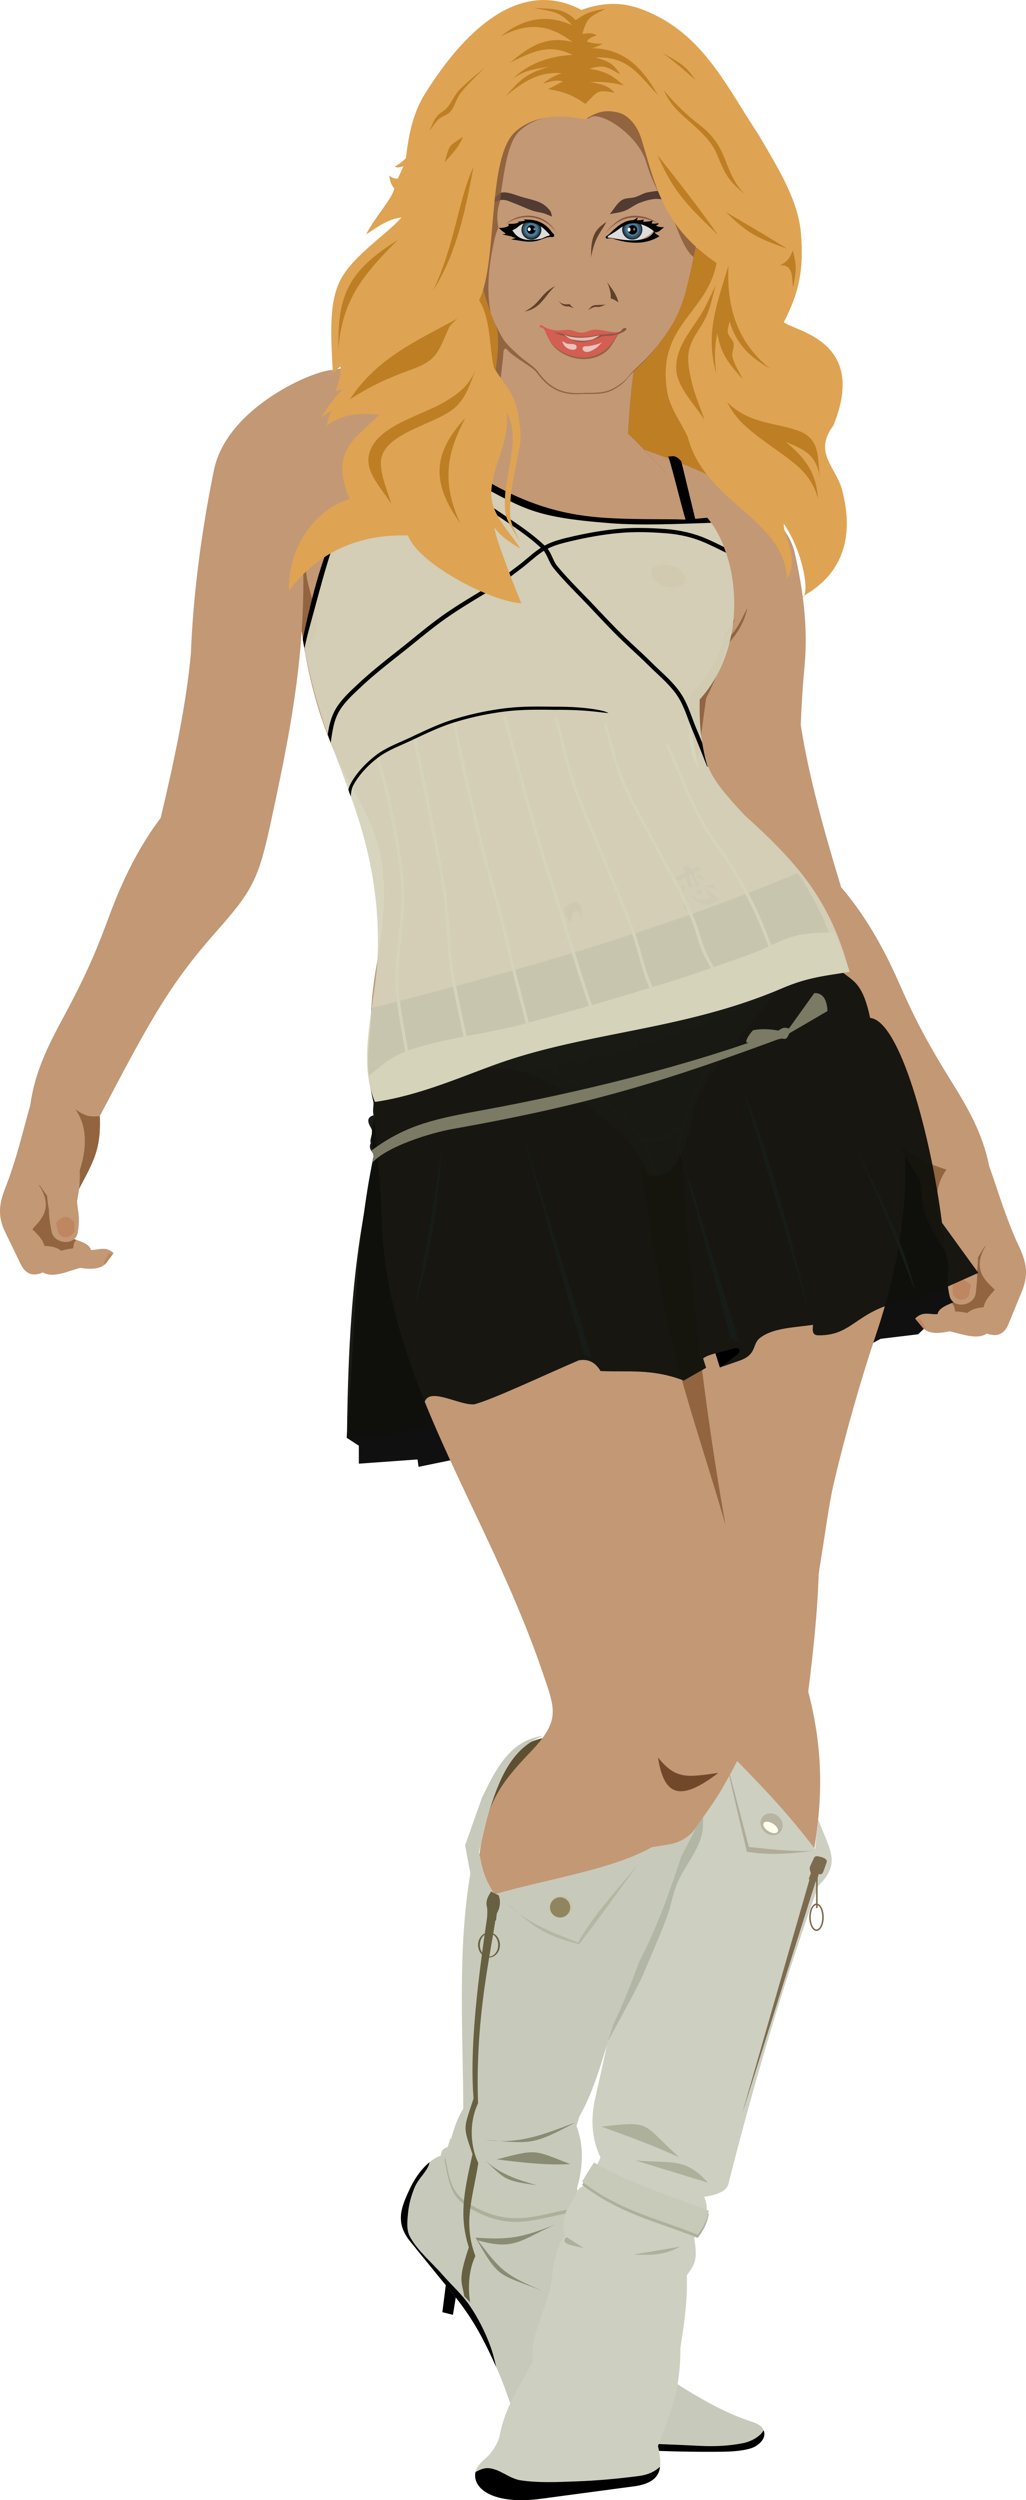 <?xml version="1.0" encoding="UTF-8"?>
<svg version="1.1" viewBox="0 0 1188.5 2895.3" xmlns="http://www.w3.org/2000/svg">
<defs>
<filter id="b" color-interpolation-filters="sRGB">
<feGaussianBlur stdDeviation="0.125"/>
</filter>
<filter id="a" color-interpolation-filters="sRGB">
<feGaussianBlur stdDeviation="0.125"/>
</filter>
<filter id="j" color-interpolation-filters="sRGB">
<feGaussianBlur stdDeviation="1.019"/>
</filter>
<filter id="g" x="-.113" y="-.113" width="1.226" height="1.226" color-interpolation-filters="sRGB">
<feGaussianBlur stdDeviation="2.441"/>
</filter>
<filter id="e" x="-.191" y="-.191" width="1.381" height="1.381" color-interpolation-filters="sRGB">
<feGaussianBlur stdDeviation="4.113"/>
</filter>
<filter id="f" x="-.277" y="-.277" width="1.555" height="1.555" color-interpolation-filters="sRGB">
<feGaussianBlur stdDeviation="5.985"/>
</filter>
<filter id="i" color-interpolation-filters="sRGB">
<feGaussianBlur stdDeviation="1.037"/>
</filter>
<filter id="h" x="-.113" y="-.113" width="1.227" height="1.227" color-interpolation-filters="sRGB">
<feGaussianBlur stdDeviation="2.448"/>
</filter>
<filter id="c" x="-.195" y="-.195" width="1.389" height="1.389" color-interpolation-filters="sRGB">
<feGaussianBlur stdDeviation="4.2"/>
</filter>
<filter id="d" x="-.261" y="-.261" width="1.522" height="1.522" color-interpolation-filters="sRGB">
<feGaussianBlur stdDeviation="5.626"/>
</filter>
<filter id="l" color-interpolation-filters="sRGB">
<feGaussianBlur stdDeviation="1.038"/>
</filter>
<filter id="k" color-interpolation-filters="sRGB">
<feGaussianBlur stdDeviation="2.092"/>
</filter>
</defs>
<g transform="translate(219.24 915.31)">
<rect x="274.9" y="-628.56" width="358.35" height="297.64" color="#000000" fill="#be7e24" stroke="#f00" stroke-dashoffset=".8" stroke-linejoin="round" stroke-width=".3"/>
<path d="m298.69 1718.9-5.51 43.468 12.245 3.061 6.736-41.019"/>
<path d="m444.03 1628.7c-76.701-10.557-93.984-11.962-138.82-52.5-4.324 5.784-9.328 12.064-13.411 16.439-8.082 8.658-19.057 15.34-24.248 25.986-6.476 13.28-12.539 28.879-9.47 43.333 3.505 16.523 17.088 29.248 27.656 42.424 14.057 17.524 34.199 30.155 45.92 49.319 16.391 26.801 23.965 58.099 37.203 86.59 7.562 16.274 11.751 35.645 25.156 47.576 12.068 10.742 30.264 11.62 45.921 15.606 15.037 3.831 30.325 7.961 45.842 7.804 13.587-0.131 26.846-4.719 39.858-8.637 11.034-3.323 22.077-7.257 32.05-13.03 6.723-3.89 14.822-8.163 17.277-15.53 2.258-6.773 0-15.899-5.153-20.834-9.328-8.921-24.742-8.971-34.628-17.273-12.254-10.291-20.838-24.372-30.309-37.272-13.645-18.585-28.64-36.538-39.025-57.121-6.305-12.5-7.475-26.987-10.38-40.682-3.159-14.899-5.701-29.917-7.806-45.001-1.258-9.039-2.497-18.136-3.637-27.197z" fill="#c39875"/>
<path d="m299.61 1574.5c22.907 80.907 94.716 68.762 147.65 50.217 3.87 19.563 8.227 39.063 8.227 58.875 13.103 14.64 11.918 28.872 12.989 47.619 12.318 22.03 27.114 43.605 44.167 67.534 9.915 13.913 27.286 31.884 64.947 54.545 21.575 12.98 43.376 25.578 72.743 35.498 5.733 1.936 11.505 4.145 13.92 8.243 3.793 6.441 2.473 13.985-8.573 20.815-5.605 3.465-19.545 5.928-36.74 6.123-68.696 0.782-130.5-2.779-189.83-10.407-20.694-2.663-40.407 5.006-60.009-53.264-8.693-25.843-21.903-53.08-29.392-67.343-17.403-33.14-34.171-51.398-49.599-70.405l-34.291-42.243c-18.178-22.393-9.227-40.802-1.838-57.548 6.24-14.139 15.462-27.813 26.944-36.121 3.103-2.247 6.409-4.203 10.409-5.51 0.851-7.508 3.363-8.05 9.797-11.021z" fill="#c7cabb"/>
<path d="m375.6 1877.2c17.47 39.727 35.081 33.996 53.495 36.364 59.321 7.63 121.12 11.161 189.81 10.379 17.199-0.196 31.148-2.672 36.751-6.136 9.879-6.109 12.003-12.763 9.622-18.712-0.934 1.726-2.06 3.33-3.484 4.697-5.599 5.369-13.22 8.91-20.838 10.379-16.065 3.1-32.611 3.897-48.949 3.03-60.752-3.222-122.29-2.937-181.86-15.303-13.908-2.887-23.805-14.752-34.553-24.698z"/>
<path d="m211.17 252.24c-1.125 49.704-10.76 62.133 5.615 122.41-6.604 11.985-5.88 30.079-3.264 48.977-22.516 107.75-22.007 218.36-31.18 326.11l14.084 9.184v20.815l67.97-4.898 1.224 8.571 127.98-26.325 18.37 6.123 99.2-29.999 4.939-9.794 81.403-17.316 20.783-13.853 83.135-29.437 51.957-12.988-4.327 12.988 51.957-27.706 43.298-5.196 18.187-17.315 68.414-25.974-17.321-27.706-44.163-55.412c-13.122-102.1-52.589-217.64-81.404-233.77-8.143-39.001-21.166-46.285-33.775-56.277-10.967-43.32-30.396-82.794-49.361-122.95-160.36 67.24-325.62 119.03-493.72 161.73z" opacity=".934"/>
<path d="m749.92 209.12c93.899 119.44 98.887 262.64 45.329 421.9-16.799 49.952-34.557 111.53-48.793 172.04-5.062 21.521-8.62 49.767-17.32 103.9-1.431 45.884-6.436 91.31-12.124 136.8 19.999 76.078 16.236 139.84 1.734 209.52-26.771 128.6-82.59 248.63-126.43 372.3-9.543 26.918-13.857 55.412-20.785 83.117 5.094 26.58-3.295 49.124-10.39 74.459 2.248 47.139-5.693 92.539-27.712 133.33-7.356 13.63-27.713 13.853-41.568 20.779-13.855 6.927-55.422 3.464-67.546 3.464-42.443 5.468-71.365-6.087-45.03-45.021 6.874-10.167 16.164-18.472 24.248-27.706 12.07-41.362 24.138-79.705 36.371-117.75-1.251-39.856-3.063-49.089 17.318-79.655 7.507-27.706 16.805-54.986 22.515-83.116 27.86-137.25 38.108-277.69 50.226-406.93-10.665-47.936-10.103-114.17 3.466-155.84-6.297-261.61-39.788-475.84-42.434-702.17 70.275-101.94 186.46-126.77 258.93-113.42z" fill="#c39875"/>
<path d="m559.89 253.48c-25.291 17.399-48.937 40.162-68.88 69.091 2.647 226.32 36.136 440.51 42.433 702.12-10.378 31.875-13.138 78.109-9.093 119.55 16.353-81.134 38.667-159.89 115.63-196.59-48.466-229.9-68.99-460.28-80.091-694.17z" fill="#926440"/>
<path d="m528.07-394.45c8.882 5.295 157.09 46.832 173.36 119.59 9.367 41.876 15.668 85.522 11.258 131.6-1.858 19.404-3.45 43.896-4.33 67.533 8.795 57.193 26.504 121.52 46.763 187.88 27.198 31.681 48.653 69.074 66.68 109.96 15.063 34.161 28.607 62.89 60.619 114.29 18.899 30.344 36.619 60.42 44.165 98.701 9.291 25.616 14.914 46.633 28.578 79.654 8.201 19.819 20.977 36.951 9.524 64.936l-15.586 38.095c-3.698 9.033-10.643 16.655-25.113 11.255-11.111 7.44-27.839 0.84-43.301-2.597-13.81 3.114-25.278 2.746-31.175-4.33l-8.66-10.389c8.66-9.093 17.321-4.354 25.98-5.195 0.783-6.01 9.127-10.129 19.051-13.852-2.59-25.641-2.14-33.055-2.597-45.888-23.739-39.937-35.35-51.524-36.371-94.372-62.946-103.31-88.062-145.05-146.91-203.82-44.083-44.02-53.091-56.944-70.455-118.26-29.232-103.23-51.895-188.38-57.156-293.51z" fill="#c39875"/>
<path d="m922.7 527.18-32.517 29.714-6.593 0.834c0.195 8.161 0.469 17.071 2.272 34.924-0.904 0.34-1.777 0.712-2.65 1.06 1.506 1.784 3.108 3.167 3.94 9.696 4.789 0.05 9.423 0.885 14.093 1.82 6.031-4.945 11.54-5.818 18.944-6.744 1.898-8.622 7.226-13.744 12.881-20.151-7.831-8.17-28.093-21.864-10.37-51.153z" fill="#926440"/>
<path d="m821.38 410.68c7.893 12.853 16.216 26.445 25.536 41.743 1.018 42.757 12.584 54.433 36.218 94.166l0.303-0.07c-3.275-36.021-7.795-72.428-4.849-106.89-31.025-9.653-43.612-19.287-57.208-28.94z" fill="#926440"/>
<path d="m880.72 434.44c-6.362 8.161-25.766 30.385-6.735 79.283 0.326 11.749 1.658 20.732 5.206 34.896 0.848 9.016-2.974 17.178 1.529 36.733 3.666 15.93 28.496 11.824 30.312-3.061 3.06-25.121 0.741-21.407 1.835-28.468 0.619-6.358 0.81-10.58 0.614-12.857 13.749-22.467 11.43-18.163 17.146-27.243" fill="#c39875"/>
<path d="m521.94 1136.5c34.212-6.363 67.737-15.299 101.29-24.366 31.907 33.515 61.067 60.85 101.65 113.87l3.672-34.284c13.718 36.597 26.927 50.22 0 77.14-36.712 103.02-71.149 214.87-104.1 345.29-1.867 7.389-11.622 12.18-28.168 14.693 8.972 17.537-3.552 31.175-11.332 47.568 4.355 27.234 0.195 30.962-8.658 43.29 1.195 28.383-2.978 55.894-7.362 83.767 0.102 47.096-9.636 71.439-25.978 113.85 5.787 25.477 4.248 41.233-25.115 46.321l-110.41 14.719c-52.879 7.049-77.418-10.055-76.208-28.138 0.602-8.98 7.205-14.161 12.99-19.481 8.349-7.673 12.058-16.129 14.724-22.511 6.449-35.767 23.114-59.117 39.401-89.177-3.035-16.238 1.957-28.972 6.928-44.157l11.257-34.198c6.252-22.572 3.582-48.097 18.618-66.668-5.599-24.663 4.753-34.179 16.889-55.412l7.359-3.896c8.768-14.717 15.036-26.102 16.887-31.601-10.871-23.629-11.274-46.023-5.629-70.564 30.465-132.42 48.851-243.02 51.292-376.06z" fill="#cdcfc1"/>
<path d="m620.17 1116.5c0 3.675 25.716 112.65 25.716 112.65 26.262 4.344 51.173 2.273 77.156-1.225-25.074 1.396-49.821-1.76-74.704-4.285z" fill="#b1ac99"/>
<path transform="matrix(1.821 1.606 -1.424 1.614 1019.8 -823.34)" d="m449.52 810.18c0 3.068-2.487 5.556-5.556 5.556-3.068 0-5.556-2.487-5.556-5.556 0-3.068 2.487-5.556 5.556-5.556 3.068 0 5.556 2.487 5.556 5.556z" color="#000000" fill="#b7b4a3"/>
<path transform="matrix(.906 1.188 -1.234 .115 1271 580.39)" d="m449.52 810.18c0 3.068-2.487 5.556-5.556 5.556-3.068 0-5.556-2.487-5.556-5.556 0-3.068 2.487-5.556 5.556-5.556 3.068 0 5.556 2.487 5.556 5.556z" color="#000000" fill="#feffed"/>
<path d="m640.37 1532.8 89.4-282.23-7.345-3.061z" fill="#7c6b4f"/>
<path d="m723.65 1236.4-4.287 9.183c-1.661 3.558 0.193 5.787 0.614 8.572l-2.453 6.733 9.187 3.061 2.45-9.182c1.835 1.046 4.098 0.942 5.509-3.061l3.676-10.408c1.015-2.88-2.397-5.172-6.736-6.123-3.141-0.687-6.453-2.009-7.96 1.225z" fill="#7c6b4f"/>
<path d="m726.59 1289.1c-4.646 0-8.412 7.124-8.412 15.909s3.766 15.91 8.412 15.91c4.644 0 8.408-7.125 8.408-15.91s-3.764-15.909-8.408-15.909zm0 1.819c3.664 0 6.59 6.307 6.59 14.09s-2.926 14.091-6.59 14.091c-3.665 0-6.669-6.308-6.669-14.091s3.004-14.09 6.669-14.09z" color="#000000" fill="#7c6b4f"/>
<path d="m726.1 1251.4v43.161l1.789-0.48v-42.375z" fill="#7c6b4f"/>
<path d="m477.49 1547.5c58.924-6.795 46.002-4.157 90.015 35.509-29.392-13.461-59.627-24.591-90.015-35.509z" fill="#adb09b"/>
<path d="m516.68 1586.6 83.893 25.713c-25.793-29.941-44.48-21.924-83.893-25.713z" fill="#adb09b"/>
<path d="m457.29 1688.3-20.208-12.857c-9.93 9.195 12.617 10.179 20.208 12.857z" fill="#adb09b"/>
<path d="m514.84 1695.6 53.886-9.184c-18.433 10.014-33.828 10.139-53.886 9.184z" fill="#adb09b"/>
<path d="m596.86 1119.2c-24.789 6.518-49.693 12.577-74.941 17.273-2.048 111.62-15.372 207.47-37.584 313.64 18.77-35.758 34.755-62.527 43.341-83.334 8.588-20.809 17.941-41.318 25.763-62.425 4.443-11.987 6.293-24.853 10.989-36.742 9.196-23.278 30.043-43.541 30.612-68.561z" fill="#b1b6a5"/>
<path d="m545.34 1941.4c-2.273 1.947-4.608 3.736-7.198 5.228-5.371 3.094-11.661 4.73-17.807 5.53-23.768 3.092-47.651 5.277-71.607 6.137-21.626 0.775-43.536 1.991-64.936-1.212-13.162-1.971-24.073-13.325-37.358-14.091-5.21-0.302-10.024 1.895-14.774 4.469-0.195 0.902-0.388 1.815-0.456 2.803-1.21 18.083 23.35 35.231 76.229 28.182l110.4-14.772c18.625-3.229 26.04-10.703 27.506-22.274z"/>
<path d="m278.31 1588.7c-10.249 8.403-18.573 20.983-24.325 34.015-7.389 16.745-16.358 35.183 1.819 57.575l34.327 42.273c15.429 19.008 32.152 37.238 49.554 70.38 4.12 7.843 9.962 19.653 15.836 32.954-1.934-8.693-4.146-17.285-7.274-25.606-5.972-15.891-13.746-31.244-23.26-45.303-8.999-13.292-21.295-24.024-31.825-36.137-12.536-14.417-28.019-26.82-37.358-43.485-4.509-8.043-3.293-18.322-2.426-27.5 0.998-10.496 3.778-20.927 7.958-30.606 3.682-8.522 11.099-15.06 15.306-23.334 0.836-1.644 1.302-3.411 1.668-5.226z"/>
<path d="m336.85 1189.2c18.973-65.267 46.451-96.765 100.45-93.508l-84.432 108.23z" fill="#5e4f30"/>
<path d="m506.92 321.21c-90.628 9.795-202.14-8.31-292.77 1.486-3.545 43.067 7.522 122.1 8.615 171.17 4.135 185.21 121.3 337.27 185.49 524.62 15.608 45.546 22.633 57.925-13.108 95.227-37.069 38.69-51.531 60.978-59.179 119.62-6.619 51.416-11.014 103.2-12.957 155-1.527 40.673 1.71 81.428 2.576 122.12s-8.692 48.474-11.292 52.804c-1.284 2.141-4.856 7.29-9.092 12.954l5.758 13.485 17.733 32.424 52.057 19.621 49.554-6.742 13.714-6.288c-1.395-11.126-2.586-22.222-3.256-33.409-0.813-13.543-0.278-27.236 0.832-40.757 0.629-7.616 1.877-15.287 4.396-22.501 8.196-23.477 18.588-46.087 27.657-69.243 9.697-24.753 18.247-49.969 28.566-74.469 15.522-36.849 33.554-72.643 48.95-109.55 6.415-15.374 10.109-31.715 16.442-47.122 2.612-6.348 6.541-12.139 10.307-17.878 12.732-19.405 27.636-37.439 39.174-57.576 12.615-22.017 25.142-44.472 33.114-68.561 10.513-31.773 7.275-65.164 2.425-97.955-18.748-126.77-68.652-242.91-95.931-361.67-23.634-102.9-32.352-193.16-49.782-306.82z" fill="#c39875"/>
<path d="m302.03 1564.6-6.365 21.364c6.502 35.832 9.735 46.294 36.674 59.999 39.511 20.102 65.155 10.269 103.43 2.121 2.672-7.829 7.574-14.938 13.108-24.091l-0.146-0.681c-45.759 17.399-74.057 19.945-115.78-3.031-19.817-10.911-23.9-34.647-30.915-55.681z" fill="#adb09b"/>
<path d="m410.03 1094.8c-39.761 5.359-56.101 41.396-71.011 71.862-6.493 18.326-12.99 36.651-19.483 54.977 2.02 10.968 4.04 21.934 6.061 32.901-15.382 89.793-8.225 190.24-8.226 272.3-9.013 14.298-12.898 30.497-16.886 45.455 2.308 7.792 4.617 15.584 6.927 23.376 8.37 9.957 16.741 19.913 25.114 29.87 12.988 4.329 25.977 8.658 38.967 12.987 15.444-1.154 30.887-2.308 46.33-3.462 9.816-3.321 19.631-6.638 29.444-9.957 11.154-34.595 8.542-59.027 1.299-78.355 1.154-3.753 2.308-7.504 3.466-11.257 18.913-32.725 28.819-75.33 39.401-106.93 11.862-24.237 21.11-48.828 29.876-72.295 20.385-39.117 35.493-81.403 48.494-121.21 5.775-11.111 11.547-22.222 17.321-33.333-16.139 19.43-29.071 18.225-51.094 22.077-46.123 25.988-120.78 36.759-182.29 54.546-14.534-22.09-14.427-33.935-18.186-48.485 3.174-13.276 6.35-26.552 9.524-39.827 13.851-46.376 28.404-80.921 64.95-95.238z" fill="#c7cabb"/>
<path d="m302.63 1560.3-6.366 21.44c6.504 35.834 9.737 46.295 36.675 60 39.941 20.321 65.743 10.013 104.72 1.819 3.009-6.607 7.419-13.208 12.276-21.364l-0.606-3.106c-45.76 17.399-73.982 19.868-115.71-3.106-19.818-10.913-23.979-34.647-30.991-55.683z" fill="#c7cab9"/>
<path d="m325.33 1751c-3.463-23.037 0.259-41.835 6.121-53.569-14.619-38.924-3.024-67.011 3.369-107.75-11.319-24.62-8.867-51.525-0.306-69.18-4.147-119.86 23.52-204.65 22.962-241.52-1.529 0-7.959-3.98-7.959-3.98-11.78 78.257-25.655 172.09-20.208 239.99-11.732 35.759-12.568 31.359-1.225 64.282-10.766 47.679-15.143 72.877-4.288 108.06-12.872 38.768-8.1 38.803-5.202 56.63z" fill="#676141"/>
<path d="m349.21 1275.9 9.185 3.673c2.754 7.1 1.5 15.047-2.144 21.121l-0.919 8.265-10.409-3.367 1.225-8.571c-3.669-8.365-1.528-13.953 3.062-21.121z" fill="#676141"/>
<path d="m347.24 1322.6c-7.009 0-12.729 6.522-12.729 14.546 0 8.022 5.72 14.469 12.729 14.469 7.011 0 12.653-6.447 12.653-14.469 0-8.024-5.642-14.546-12.653-14.546zm0 1.136c5.852 0 10.61 6.036 10.61 13.41 0 7.371-4.758 13.333-10.61 13.333-5.853 0-10.608-5.962-10.608-13.333 0-7.374 4.755-13.41 10.608-13.41z" color="#000000" fill="#676141"/>
<path d="m345.22 1325.5v-37.039l3.943 1.056v35.983z" fill="#676141"/>
<path d="m365.43 1286.2c24.153 25.217 53.286 35.422 84.865 48.052 19.157-34.148 46.03-61.418 70.578-91.776-22.968 31.196-45.656 63.239-69.277 93.939-44.937-11.817-53.813-21.582-86.166-50.215z" fill="#b5b7a2"/>
<path transform="matrix(2.425 0 0 2.424 -401.83 -768.03)" d="m348.75 850.04c0 2.959-2.398 5.357-5.357 5.357s-5.357-2.398-5.357-5.357 2.398-5.357 5.357-5.357 5.357 2.398 5.357 5.357z" color="#000000" fill="#c7c5ac"/>
<path transform="matrix(2.189 0 0 2.188 -322.13 -566.28)" d="m348.75 850.04c0 2.959-2.398 5.357-5.357 5.357s-5.357-2.398-5.357-5.357 2.398-5.357 5.357-5.357 5.357 2.398 5.357 5.357z" color="#000000" fill="#8f865f"/>
<path d="m342.78 1562.8c39.511 5.702 68.202-6.544 104.71-20.204-50.396 26.71-51.086 24.671-104.71 20.204z" fill="#898b73"/>
<path d="m356.25 1585.4c46.814-12.217 42.54-11.119 85.117 5.51-28.695 1.441-56.769-1.912-85.117-5.51z" fill="#898b73"/>
<path d="m339.1 1583c18.876 19.003 38.92 25.245 63.684 32.447-39.351-5.696-36.262-6.306-63.684-32.447z" fill="#898b73"/>
<path d="m409.52 1737.9c-44.099-18.895-48.148-23.199-75.316-58.774 42.52 12.156 49.438-0.287 90.014-18.366-39.303 15.435-53.093 17.975-92.466 15.305 27.267 48.823 26.914 41.498 77.768 61.835z" fill="#898b73"/>
<path d="m543.01 1120.1c20.705 25.266 32.797 22.925 69.806 17.753-43.193 33.033-62.835 27.923-69.806-17.753z" fill="#714829"/>
<path d="m646.49-211.44c-7.459 14.917-13.32 28.774-26.976 39.167 4.884-8.951 9.83-17.701 12.883-27.5-16.43 33.737-36.192 32.606-41.902 7.5l-18.11 29.091c2.346 46.919 8.199 89.855 16.516 132.2 3.071-25.285 6.164-50.556 9.853-75.759 9.495-18.986 17.838-37.718 22.051-58.788 12.477-14.394 21.722-26.48 25.685-45.909z" fill="#926440"/>
<path d="m536.24-595.68-50.466 38.561c7.378 68.88-4.065 99.268-36.372 158.48l29.476-0.909c2.916 7.705-4.122 16.807-17.352 26.818l45.919 5.228-18.185 24.242c30.62 0.348 50.583-8.791 63.194-24.092-16.718-17.97-33.137-35.804-44.099-45.757 4.443-88.085 17.104-130.88 27.885-182.58z" fill="#714829"/>
<path transform="matrix(1.465 0 0 1.465 -20040 -25055)" d="m14183 17210c-87.668 93.411-210.17 108.23-357.31 110.03 0.116 1.411 1.04 3.103 0.125 5.406 55.805-6.773 189.72-16.116 211.94 76.156 0.135 0.2 0.272 0.393 0.407 0.594 6.296 9.402 13.216 5.274 11.968-1.219-1.129-0.899 1.587-0.503 0.594 0.156 0.771 3.673 3.195 8.629 9.719-1.218 2.42-3.655 4.594-8.771 6.437-14.375 4.021-87.915 68.994-129.22 119.09-168.09-0.947-2.565-1.932-5.041-2.969-7.438z" fill="#cba789" filter="url(#k)"/>
<path d="m277.87-466.13-54.499-14.08c-16.246-6.221-31.063-14.228-59.066-5.751l-19.926 83.501c-6.917 47.925-20.508 82.506-19.237 146.8 1.314 66.446 11.837 132.07 35.77 193.59 38.344 98.564 84.016 106.16 56.336 262.64-13.243 74.868-6.059 114.09 6.574 170.55 192.08-49.102 248.4-13.957 299.69 62.629 9.222 13.773 19.371 7.712 17.543-1.799-1.653-1.316 2.318-0.708 0.863 0.257 1.13 5.38 4.703 12.623 14.26-1.802 7.459-11.259 13.252-31.961 16.515-48.97 16.82-87.599 123.52-136.84 180.38-168.44-16.064-91.407-56.113-117.46-114.53-178.33-72.881-75.94-58.79-84.271-57.562-146.93 77.245-71.805 33.609-190.61-1.957-227.01-24.002-24.568-53.786-58.481-70.679-73.816 5.997-118.84 27.005-155.19 38.078-242.27l-188.79 106.92c21.217 77.964-15.2 105.66-79.759 82.31z" fill="#c39875"/>
<path transform="matrix(2.389 -.418 .418 2.388 -471.34 -651.05)" d="m272.14 189.33c0 2.86-3.758 5.179-8.393 5.179s-8.393-2.318-8.393-5.179c0-2.86 3.758-5.179 8.393-5.179s8.393 2.318 8.393 5.179z" color="#000000" fill="#983520" opacity=".58"/>
<path transform="matrix(-2.322 -.698 -.698 2.322 1299.3 -503.87)" d="m272.14 189.33c0 2.86-3.758 5.179-8.393 5.179s-8.393-2.318-8.393-5.179c0-2.86 3.758-5.179 8.393-5.179s8.393 2.318 8.393 5.179z" color="#000000" fill="#983520" opacity=".58"/>
<path transform="matrix(1.465 0 0 1.465 -20040 -25055)" d="m14014 17363c33.001 45.858 44.968 30.415 56.401-20.078-15.38 17.572-33.034 25.539-56.401 20.078z" fill="#be7e24" filter="url(#l)" opacity=".54"/>
<g transform="matrix(2.425 0 0 2.424 -23824 -6294.4)" opacity=".817">
<path d="m10107 2690.2c-5.198 4.426-37.856 39.649-42.287 61.447-1.675 9.348-8.442 35.49-21.283 27.766-1.083-6.564-18.538-32.331-61.748-49.317 53.136-16.445 95.79-27.701 125.32-39.896z" fill="#ece7de" opacity=".957"/>
<path d="m10065 2751c-0.04 0.196-0.07 0.415-0.114 0.609-1.266 7.829-8.14 35.971-21.285 27.784-0.399-2.413-3.894-8.75-10.711-16.394 16.747-1.17 14.045 3.698 32.11-11.999z" fill="#efe5d9" opacity=".957"/>
<path d="m10065 2751c-0.04 0.196-0.07 0.415-0.114 0.609-0.243 1.195-0.55 2.31-0.878 3.4-14.726 11.065-9.854 9.162-29.575 9.77-0.504-0.588-1.001-1.173-1.543-1.78 22.037-0.18 15.211 0.492 32.11-11.999z" fill="#f7f3e9" opacity=".957"/>
<path d="m10106 2691.4c-4.641 8.081-37.212 39.762-41.372 60.227-1.325 6.519-2.82 16.96-8.576 23.63 4.259-43.773 27.014-59.296 42.922-82.25z" fill="#efe5d9" opacity=".957"/>
<path d="m10101 2692.6-1.594 0.359c-15.909 22.953-38.678 38.466-42.938 82.239 0.565-0.655 1.076-1.352 1.563-2.072 1.331-14.461 4.775-38.897 42.969-80.526z" fill="#f7f3e9" opacity=".957"/>
<path d="m9993.4 2727c26.934 15.998 48.755 24.182 54.359 53.807-3.715-0.661-2.48-0.82-4.116-1.448-1.08-6.537-18.329-32.037-61.229-49.091z" fill="#efe5d9" opacity=".957"/>
<path d="m9993.4 2727c26.934 15.998 48.755 24.182 54.359 53.807-0.604-0.136-1.196-0.3-1.779-0.456-1.957-12.308-7.551-30.747-55.598-52.463z" fill="#f7f3e9" opacity=".957"/>
<path d="m10130 2663.8c-1.183 1.749 0.604 1.238-1.923 2.586-1.189 2.348-4.841 8.656-11.689 11.478-0.304 3.826-1.642 4.43-6.972 8.969-1.713 2.468-2.618 5.797-11.341 7.631-0.673 2.023-2.407 2.983-5.979 3.331-2.095 2.997-5.835 4.734-11.454 5.046-0.899 1.4-1.548 3.576-6.85 2.772-3.156 3.136-6.777 5.72-13.659 5-2.645 4.552-4.822 3.4-7.011 2.302-3.164 4.234-8.125 5.8-14.299 5.027-1.789 3.088-4.92 3.386-8.762 2.195-2.487 4.41-9.151 4.101-14.893 4.308-3.812 4.374-6.518 2.248-9.501 1.582-2.178 3.469-8.495 4.42-15.084 3.382-2.184 1.91-6.66 2.679-13.338 0.398-6.169-0.389-12.329-0.538-18.516-0.575-3.68-0.022-7.37 0-11.077 0.028-6.406 0.393-10.89-0.666-15.51-0.694-6.629 0.038-15.329 0.319-21.571 0.444 0.553-1.391-0.01-2.415-0.082-3.268 1.067-0.388 8.968-1.568 11.008-0.929 2.906-1.762 7.432-1.865 11.722-1.089 0.911-1.197 6.129-1.357 10.078-1.122 2.745-0.808 7.601-2.263 15.482-0.315 4.316-1.258 8.619-2.971 12.531-0.446 4.678-1.628 8.56-4.223 17.668-2.116 1.529-2.05 3.662-3.894 10.632-2.214 2.813-1.417 5.693-4.854 15.337-3.425 1.42-2.46 4.548-3.477 9.457-2.689 2.624-2.936 8.099-3.604 12.834-3.489 2.641-2.635 5.782-3.714 9.124-3.229 4.28-3.144 8.939-4.987 13.677-4.411 2.141-1.578 1.166-3.755 7.134-3.054 2.577-2.964 6.826-4.718 12.415-5.644 1.321-2.407 6.734-3.889 8.045-3.239 3.34-2.514 6.903-5.927 12.043-5.753 1.948-2.946 4.589-4.919 7.31-4.323 1.978-3.598 5.022-5.418 8.282-6.617 1.787-2.525 8.326-7.907 9.755-8.165 1.621-1.979 1.712-2.717 3.422-3.832 0.214 0.461 0.777 1.363 1.556 4.157z" fill="#f7f3e9" opacity=".957"/>
</g>
<g transform="matrix(1.957 -1.729 1.73 1.957 -59.158 -466.6)">
<path d="m39.968 319.17-0.688 2.406c-0.019 0.023-0.044 0.04-0.062 0.062-1.605-0.372-3.234-0.673-4.875-0.938l0.5 2.406c1.079 0.083 2.128 0.2 3.156 0.375-0.533 1.059-0.852 2.186-1.188 3.406l-0.562-0.312 0.75 3.031c0.745-2.019 1.777-3.865 2.688-5.781 0.332 0.075 0.671 0.133 1 0.219l-1.219 4.469h-0.906l0.969 2.156c0.709-2.149 1.529-4.199 2.281-6.312 1.162 0.348 2.317 0.762 3.469 1.25l0.25-2.125c-1.028-0.363-2.058-0.7-3.094-1 0.017-0.053 0.046-0.103 0.062-0.156l-0.188-2.312-2.344-0.844zm-5 5.125-3.031 3.781 3.156-1.375-0.125-2.406zm8.344 1.781-1.375 0.625 2.375 4.406-1-5.031zm-12.375 4.031-2.656 2.281 0.875 4.031 1.781-6.312zm3.531 0.875c-0.562 2.159 0.956 10.192 8.219 9.469l-1.281-7.312-1.25 4.281c-4.01-0.266-4.571-3.6-5.688-6.438zm2.281 0.125 1.375 3.156 1.906-2.406-3.281-0.75zm4.781 0.906 3.031 3.906 1.406-1.781-4.438-2.125z" fill="#000080" opacity=".366"/>
<path d="m-13.393 305.04c0.131-6.242 1.839-7.672 5.467-6.747 4.593 1.17 2.61 5.598-0.289 7.819 1.899-5.146-1.858-4.999-5.179-1.071z" fill="#714829"/>
</g>
<path d="m125.33-277.5c-0.244 6.908-0.304 14.137-0.147 21.818 0.632 31.923 3.366 63.67 8.716 94.849 31.975-31.494-2.61-68.788 1.649-103.04 4.258-34.255 11.201-57.669-10.214-13.624z" fill="#926440"/>
<path transform="matrix(-.713 -.214 -.214 .712 783.17 -326.84)" d="m272.14 189.33c0 2.86-3.758 5.179-8.393 5.179s-8.393-2.318-8.393-5.179c0-2.86 3.758-5.179 8.393-5.179s8.393 2.318 8.393 5.179z" color="#000000" fill="#a95347" opacity=".969"/>
<path transform="matrix(.776 -.136 .136 .776 7.231 -420.22)" d="m272.14 189.33c0 2.86-3.758 5.179-8.393 5.179s-8.393-2.318-8.393-5.179c0-2.86 3.758-5.179 8.393-5.179s8.393 2.318 8.393 5.179z" color="#000000" fill="#a95347" opacity=".969"/>
<path d="m166.65-486.86c-21.122-0.458-123.04 42.785-138.03 115.81-13.492 65.724-23.997 140.45-26.75 212.52-5.226 57.63-18.907 122.93-35.004 190.42-25.178 33.309-44.268 71.964-59.722 113.88-12.912 35.031-24.647 64.545-53.403 117.83-16.977 31.458-32.797 62.576-37.948 101.25-7.683 26.144-11.99 47.469-23.576 81.275-6.954 20.29-18.639 38.183-5.474 65.401l17.925 37.054c4.249 8.787 11.653 15.962 25.764 9.676 11.549 6.734 27.835-0.891 43.054-5.282 13.976 2.25 25.399 1.172 30.846-6.256l7.997-10.907c-9.207-8.538-17.557-3.271-26.252-3.573-1.152-5.948-9.737-9.542-19.875-12.643 0.993-25.751 0.09-33.123-0.257-45.959 21.211-41.335 32.082-53.62 30.439-96.45 56.409-107.02 78.881-150.24 133.97-212.54 41.262-46.67 49.45-60.13 62.971-122.41 22.765-104.85 40.097-191.23 38.814-296.49 16.648-79.958 39.79-172.16 34.518-232.61z" fill="#c39875"/>
<path d="m-174.62 456.53 34.299 27.637 6.631 0.422c0.318 8.158 0.592 17.068-0.103 34.999 0.926 0.282 1.818 0.6 2.713 0.893-1.393 1.875-2.907 3.354-3.329 9.923-4.78 0.349-9.352 1.468-13.954 2.69-6.328-4.561-11.879-5.09-19.326-5.553-2.432-8.488-8.067-13.27-14.109-19.313 7.306-8.641 26.682-23.566 7.174-51.698z" fill="#926440"/>
<path d="m-103.62 377.21c1.639 42.739-9.178 55.111-30.3 96.235l-0.308-0.06c1.033-36.156 3.283-72.773-1.8-106.99 15.283 11.563 20.652 11.932 32.408 10.81z" fill="#926440"/>
<path d="m-138.48 361.36c6.858 7.749 27.604 28.725 11.648 78.711 0.403 11.747-0.367 20.794-3.028 35.151-0.288 9.053 4.033 16.961 0.755 36.758-2.672 16.126-27.708 13.57-30.443-1.175-4.617-24.882-2.071-21.317-3.602-28.298-1.012-6.308-1.466-10.509-1.41-12.794-15.117-21.57-12.536-17.418-18.805-26.125" fill="#c39875"/>
<path d="m-133.55 499.69 0.684 10.998c-6.248 9.812-15.849 7.858-18.927 1.485l-2.537-11.19c8.559-9.645 13.545-8.781 20.78-1.293z" fill="#be8661"/>
<path d="m-88.098 536.4-7.556 10.338c-0.585 0.798-1.272 1.518-1.991 2.173l-1.62-1.645 5.42-10.507 5.747-0.359z" fill="#be8661" opacity=".922"/>
<path d="m884.39 572.8v11.02c6.845 9.405 16.309 6.859 18.984 0.306l1.836-11.326c-9.139-9.095-14.064-7.923-20.82 0z" fill="#be8661"/>
<g transform="matrix(2.425 0 0 2.424 -2870.8 -768.03)">
<path d="m1270.9 420.86c-0.415 18.326-3.862 23.917 0.809 43.521 0.555 2.329-0.543 5.041 0.174 7.681-2.124 0.651-3.788 1.912-1.242 6.07 1.443 2.357-0.911 5.409-0.097 7.196-1.663 3.3 2.099 5.162 2.41 7.409-10.602 42.001-13.24 82.913-13.803 133.34 23.824-0.232 9.892 1.144 38.386-6.061-7.557-24.244 13.19-9.065 22.476-9.849 9.388-2.55 32.764-13.709 49.912-21.034 4.118-0.709 7.685 0.602 10.375 5.126 12.804 0.64 24.3-1.333 39.716 4.532l10.714-6.071-1.429-4.464c1.332-1.149 3.636-1.813 5.893-2.5l2.143 6.786 9.286-3.214c8.464-2.93 6.002-7.729 9.643-10.714 6.05-4.96 16.316-5.095 25.536-6.429-0.109 1.667-0.823 4.932 2.321 5 18.65 0.404 18.08-14.598 49.107-17.5l27.5-12.321-17.321-23.929c-5.411-42.118-20.167-96.566-34.338-97.883-3.358-16.088-7.719-17.45-12.918-21.573-4.531-17.93-14.698-37.648-21.641-47.621-66.135 27.736-134.28 46.889-203.61 64.503z" fill="#0f100b" opacity=".953"/>
<path d="m1444.9 583.31c-0.341 0.025-0.718 0.1-1.156 0.219l-8.531 2.312 2.094 6.688 0.531-0.188 7.531-5.781c1.945-1.494 1.917-3.428-0.469-3.25z"/>
<path d="m1341.7 476.32 30.557 109.85 4.041 2.273z" fill="#171c18"/>
<path d="m1304.6 487.94c-3.704 25.317-8.118 50.384-13.132 75.509 8.069-26.08 11.258-48.81 13.132-75.509z" fill="#171c18"/>
<path d="m1442.5 578.85-25.506-94.449 29.547 96.217z" fill="#171c18"/>
<path d="m1480.6 569.76c-9.909-36.696-21.445-72.77-31.82-109.35 14.248 35.502 23.156 72.247 31.82 109.35z" fill="#171c18"/>
<path d="m1530.6 556.12c-6.803-28.391-21.119-53.589-33.966-79.55 12.967 25.852 23.754 52.543 33.966 79.55z" fill="#171c18"/>
<path d="m1467.8 431.38c-46.238 17.544-99.366 30.049-143.19 38.125-22.041 4.062-36.754 6.669-53.88 19.514 0.982 1.254 1.437 1.951 0.757 5.51 6.786-7.451 27.06-13.95 38.217-15.93 67.778-12.028 103.83-23.698 159.09-44.188z" fill="#7b7a65"/>
<path d="m1482.4 413.69-12.122 16.92c-2.369-0.768-3.111-0.283-5.051 1.01-3.74-0.733-7.654-0.946-11.869-0.253-0.563 0-5.146 6.061-2.778 6.061 5.529-0.372 8.832-0.573 16.415-2.02 2.41 0.635 2.447-0.53 3.536-2.525l18.183-10.607c-0.302-5.266-1.98-8.696-6.313-8.586z" fill="#7b7a65"/>
</g>
<path d="m841.31 612.27 8.184 9.848c0.633 0.761 1.365 1.437 2.121 2.045l1.516-1.741-6.061-10.152h-5.76z" fill="#be8661" opacity=".922"/>
<path d="m468.91 1592.7c-3.995 5.87-8.247 12.388-13.856 22.295 44.839 34.123 85.599 41.928 133.88 61.356 6.511-8.173 11.243-17.236 12.861-27.855-45.358-17.19-97.576-33.98-132.88-55.796z" fill="#adb09b"/>
<path d="m468.91 1589c-3.995 5.87-8.247 12.386-13.856 22.294 44.839 34.123 85.599 41.928 133.88 61.357 6.511-8.174 11.243-17.238 12.861-27.857-45.358-17.189-97.576-33.979-132.88-55.794z" fill="#c7cab9"/>
<g transform="matrix(1.173 0 0 1.172 -5.974 -1177.7)">
<path d="m468.57 450.76c0 14.3-11.593 25.893-25.893 25.893s-25.893-11.593-25.893-25.893 11.593-25.893 25.893-25.893 25.893 11.593 25.893 25.893z" color="#000000" fill="#dddcdb"/>
<path transform="matrix(.386 0 0 .386 271.71 276.67)" d="m468.57 450.76c0 14.3-11.593 25.893-25.893 25.893s-25.893-11.593-25.893-25.893 11.593-25.893 25.893-25.893 25.893 11.593 25.893 25.893z" color="#000000" fill="#1c2e36"/>
<path transform="matrix(.328 0 0 .328 297.62 303.05)" d="m468.57 450.76c0 14.3-11.593 25.893-25.893 25.893s-25.893-11.593-25.893-25.893 11.593-25.893 25.893-25.893 25.893 11.593 25.893 25.893z" color="#000000" fill="#355665" filter="url(#j)"/>
<path transform="matrix(.259 0 0 .259 327.84 333.82)" d="m468.57 450.76c0 14.3-11.593 25.893-25.893 25.893s-25.893-11.593-25.893-25.893 11.593-25.893 25.893-25.893 25.893 11.593 25.893 25.893z" color="#000000" fill="#487a98" filter="url(#g)"/>
<path transform="matrix(.177 0 0 .177 364.54 371.19)" d="m468.57 450.76c0 14.3-11.593 25.893-25.893 25.893s-25.893-11.593-25.893-25.893 11.593-25.893 25.893-25.893 25.893 11.593 25.893 25.893z" color="#000000"/>
<path transform="matrix(.057 0 0 .079 414.21 415.15)" d="m468.57 450.76c0 14.3-11.593 25.893-25.893 25.893s-25.893-11.593-25.893-25.893 11.593-25.893 25.893-25.893 25.893 11.593 25.893 25.893z" color="#000000" fill="#f6f2f3" filter="url(#e)"/>
<path transform="matrix(.039 0 0 .055 427.26 425.64)" d="m468.57 450.76c0 14.3-11.593 25.893-25.893 25.893s-25.893-11.593-25.893-25.893 11.593-25.893 25.893-25.893 25.893 11.593 25.893 25.893z" color="#000000" fill="#7c7a7c" filter="url(#f)"/>
<path transform="translate(-99.821)" d="m468.57 450.76c0 14.3-11.593 25.893-25.893 25.893s-25.893-11.593-25.893-25.893 11.593-25.893 25.893-25.893 25.893 11.593 25.893 25.893z" color="#000000" fill="#dddcdb"/>
<path transform="matrix(.381 0 0 .381 174.34 279.17)" d="m468.57 450.76c0 14.3-11.593 25.893-25.893 25.893s-25.893-11.593-25.893-25.893 11.593-25.893 25.893-25.893 25.893 11.593 25.893 25.893z" color="#000000" fill="#1c2e36"/>
<path transform="matrix(.322 0 0 .322 200.25 305.54)" d="m468.57 450.76c0 14.3-11.593 25.893-25.893 25.893s-25.893-11.593-25.893-25.893 11.593-25.893 25.893-25.893 25.893 11.593 25.893 25.893z" color="#000000" fill="#355665" filter="url(#i)"/>
<path transform="matrix(.259 0 0 .259 228.31 334.12)" d="m468.57 450.76c0 14.3-11.593 25.893-25.893 25.893s-25.893-11.593-25.893-25.893 11.593-25.893 25.893-25.893 25.893 11.593 25.893 25.893z" color="#000000" fill="#487a98" filter="url(#h)"/>
<path transform="matrix(.166 0 0 .166 269.33 375.88)" d="m468.57 450.76c0 14.3-11.593 25.893-25.893 25.893s-25.893-11.593-25.893-25.893 11.593-25.893 25.893-25.893 25.893 11.593 25.893 25.893z" color="#000000"/>
<path transform="matrix(.059 0 0 .073 314.67 417.52)" d="m468.57 450.76c0 14.3-11.593 25.893-25.893 25.893s-25.893-11.593-25.893-25.893 11.593-25.893 25.893-25.893 25.893 11.593 25.893 25.893z" color="#000000" fill="#f6f2f3" filter="url(#c)"/>
<path transform="matrix(.049 0 0 .049 324.42 428.13)" d="m468.57 450.76c0 14.3-11.593 25.893-25.893 25.893s-25.893-11.593-25.893-25.893 11.593-25.893 25.893-25.893 25.893 11.593 25.893 25.893z" color="#000000" fill="#7c7a7c" filter="url(#d)"/>
</g>
<path d="m355.27-545.62c5.387 30.652 0.622 52.701-4.141 82.865-8.956 7.625-20.044 15.234-35.029 23.006l43.309-3.443c0.194-8.487 0-16.992 0.586-25.461 0.997-14.439 3.57-28.767 4.178-43.228 0.381-9.079-0.815-18.176-1.21-27.255l-4.581-5.971-3.112-0.513z" fill="#926440"/>
<path d="m352.91-544.16c2.33 4.206 3.629 10.779 5.768 16.628 0.942 2.575 2.319 21.914 3.413 24.108 2.344-9.176 4.249-9.022 5.959-7.089 9.141 10.332 29.087 19.367 34.693 26.971 16.767 22.745 33.542 25.959 53.473 24.484 20.32 0 28.737 0.917 44.451-11.091 4.161-3.182 7.107-7.697 10.659-11.546 7.503-7.401 16.164-15.303 23.095-23.239 7.418-8.487 13.859-20.69 20.138-30.048 4.207-6.272 6.119-13.223 9.77-19.835-59.3 79.876-123.31 122.44-211.42 10.657z" fill="#926440"/>
<path d="m587.98-782.91c-0.117-26.873-27.988-65.828-52.93-75.83-39.523-15.848-86.822-16.91-127.66-4.831-30.552 9.039-55.304 32.859-68.042 62.062-13.612 31.213-6.54 60.549-5.707 94.592 0.501 20.467 3.366 40.807 5.049 61.21-4.672 40.729-2.642 56.231 10.368 92.685 2.808 7.862 10.992 25.578 15.976 32.274 4.877 6.549 11.188 11.896 17.185 17.437 7.044 6.51 15.996 11.097 21.912 18.647 16.341 23.053 33.968 25.761 53.898 24.288 20.321 0 28.11-0.117 43.825-12.126 4.16-3.18 7.109-7.691 10.661-11.539 7.502-7.401 15.565-14.301 22.497-22.237 7.418-8.488 14.13-17.568 20.409-26.925 4.21-6.272 7.915-12.906 10.959-19.819 3.493-7.942 6.32-16.213 8.61-24.582 3.738-13.669 6.526-27.566 9.453-41.432 1.616-7.651 4.515-15.304 4.14-23.116zm-193.19 123.28c10.926 0.236 19.844 7.123 25.612 13.628 0.672 0.758 1.668 1.313 2.089 2.235 0.893 1.959-0.17 3.336-3.115 2.967-4.303-0.537-7.972 1.088-11.689 1.906-25.887 5.686-32.028-2.874-37.775-9.635 8.973-8.32 17.402-11.262 24.878-11.101zm120.95 1.539c8.543-0.03 17.002 2.761 23.413 7.18-3.013 6.924-13.208 12.799-21.214 13.864-7.775 1.032-16.351-0.753-24.953-2.435-3.055-0.596-4.907-0.231-8.501-0.102-0.737 0.03-1.278-1.062-0.218-2.197 2.413-2.593 5.466-3.712 8.281-5.862 5.506-4.206 10.771-8.863 17.295-9.928 1.957-0.319 3.926-0.506 5.9-0.512z" fill="#c39875"/>
<path d="m487.11-667.33c4.606-5.372 7.943-12.174 13.822-16.119 4.398-2.953 10.418-2.03 15.494-3.559 5.137-1.548 9.78-4.769 15.074-5.651 6.609-1.103 13.874-2.689 20.098-0.211 3.425 1.362 3.074 6.698 4.607 10.048-5.443-0.699-10.857-2.49-16.329-2.093-6.315 0.456-12.524 2.314-18.427 4.605-6.054 2.349-11.093 6.915-17.169 9.21-5.48 2.073-11.444 2.512-17.17 3.769z" fill="#513b32"/>
<path d="m351.44-684.07c3.77-2.79 6.631-8.012 11.305-8.374 8.153-0.63 15.982 3.505 23.87 5.652 6.986 1.903 14.226 3.305 20.73 6.49 4.093 2.006 7.586 5.262 10.467 8.793 1.591 1.948 1.676 4.744 2.514 7.117-3.142-1.257-6.187-2.78-9.422-3.769-4.324-1.319-8.913-1.68-13.192-3.14-7.408-2.528-14.423-6.102-21.775-8.791-4.106-1.503-8.191-3.696-12.563-3.769-4.333-0.07-8.375 2.234-12.563 3.35" fill="#513b32"/>
<path d="m463.52-871.74c-19.148 0.117-38.256 2.863-56.12 8.148-30.553 9.038-55.283 32.863-68.021 62.066-13.612 31.213-6.555 60.568-5.722 94.61 0.502 20.467 3.352 40.792 5.035 61.197-2.043 17.818-2.794 30.813-1.921 42.842 0.376 5.154 1.051 10.136 2.059 15.242 0.672 3.404 1.499 6.873 2.471 10.481 1.458 5.412 3.264 11.154 5.448 17.531 0.728 2.125 1.522 4.313 2.335 6.591 0.06 0.146 0.131 0.351 0.183 0.504-4.972-23.889-2.586-51.263 1.785-73.28 2.107-10.608 3.86-19.879 7.049-25.725-2.832-14.904-0.312-23.934 2.197-32.04-0.103-3.598 0.356-5.662 0.778-8.513 4.614-31.132 8.668-60.338 22.338-72.319 19.265-16.886 46.502-20.627 79.328-13.64 11.071-11.673 56.808 18.425 66.327 49.754 5.869 19.653 13.624 36.164 23.573 50.622 9.941 14.444 16.909 48.533 31.493 60.053 0.102-0.475 0.221-0.943 0.321-1.418 1.615-7.652 4.495-15.305 4.12-23.116l-0.595-140.75c-0.117-26.873-27.973-65.843-52.917-75.845-22.231-8.914-46.927-13.149-71.544-12.999z" fill="#926440"/>
<path d="m388.44-554.52c19.029-9.697 17.073-19.788 35.533-29.604-13.135 12.394-16.611 25.985-35.533 29.604z" fill="#60412a"/>
<path d="m497.11-565.18c-2.093-9.208-7.63-15.902-13.031-23.388 2.65 6.108 4.711 13.096 4.147 18.947 3.789 0.819 5.65 2.42 8.884 4.441z" fill="#60412a"/>
<path d="m427.37-566.95c4.777 4.326 7.459 4.361 13.472 3.848 0.706 1.685 2.842 3.083 4.443 4.589l-5.626-1.925c-6.487 0.373-8.13-2.018-12.289-6.512z" fill="#60412a"/>
<path d="m461.85-556.29c2.025-1.727 3.57-4.276 6.069-5.181 2.463-0.891 5.389-0.53 7.998-0.74 2.306-0.187 4.391 0 6.66-0.444-2.317 0.888-4.532 2.132-6.956 2.665-2.124 0.466-4.416-0.268-6.515 0.296-2.58 0.692-4.839 2.268-7.256 3.404z" fill="#60412a"/>
<path d="m465.55-617.3c3.899-24.928 14.229-32.32 17.378-41.03-9.014 7.222-18.396 11.323-17.378 41.03z" fill="#60412a"/>
<path d="m496.68-527.95c-4.081 7.221-8.555 15.434-13.627 19.591-16.857 13.816-42.819 10.857-58.841-3.746-5.493-5.006-8.053-11.21-11.377-18.276z" fill="#926440"/>
<path d="m409.5-537.83c4.822 3.143 10 4.654 15.639 5.108 5.773 0.465 11.241-1.242 16.958-0.313 3.851 0.624 6.952 2.674 11.427 2.89 6.487 0.312 9.965-3.208 15.795-3.414 6.886-0.242 12.818 1.866 19.68 2.512 2.779 0.262 5.616 0.645 8.376 0.21 1.358-0.215 2.921-0.872 3.56-2.093 2.472-4.736 10.123-2.219 1.255 2.303-2.42 1.235-6.098 2.242-7.434 4.606-4.081 7.221-7.517 11.585-12.59 15.741-16.858 13.817-42.819 10.858-58.84-3.743-5.495-5.008-8.054-11.213-11.377-18.278-0.777-1.488-1.884-3.504-3.56-3.559-3.962-0.132-3.045-4.676 1.111-1.969z" fill="#d35e51"/>
<path d="m504.77-535.47c-1.239 0.03-2.919 0.751-3.848 2.528-0.479 0.914-1.449 1.535-2.492 1.867-2.069 1.488-3.864 2.262-7.145 2.125-3.013-0.131-5.969 0.712-8.976 0.952-2.682 0.214-5.391 0.09-8.063 0.403-3.099 0.377-6.119 1.446-9.233 1.686-9.823 1.418-17.739 0.457-23.964-0.732-3.596-0.501-7.024-1.95-10.589-2.638-2.674-0.517-5.392-0.658-8.096-0.99 3.895 1.775 7.907 2.468 12.202 4.25 7.263 3.013 8.876 6.763 20.92 6.594 7.696-0.102 14.41-2.98 21.254-5.861 3.464-1.461 7.489-0.818 11.211-1.355 2.561-0.371 5.206-0.529 7.658-1.357 0.53-0.178 1.099-0.266 1.648-0.292 1.583-0.925 3.492-1.603 4.946-2.345 5.543-2.826 4.632-4.857 2.567-4.835z" fill="#875746"/>
<path d="m433.3-528.01c13.204 5.76 29.297 4.006 42.192 0.942-4.946 3.572-8.392 5.316-12.951 5.81-4.624 0.876-10.891 0.773-18.239-0.639-4.45-0.855-6.118-3.08-11.002-6.113z" fill="#e6bab2"/>
<path transform="matrix(1.173 0 0 1.172 -18.555 -1063.1)" d="m384.3 463.16c1.786 0.893 3.374 2.449 5.357 2.679 3.218 0.372 9.538-0.588 8.571 3.929-0.6 2.803-5.877 2.405-9.448 0.152-3.009-1.898-4.445-5.372-4.481-6.759z" fill="#e9c3bf" filter="url(#a)"/>
<path transform="matrix(1.173 0 0 1.172 -18.555 -1063.1)" d="m405.02 468.87c1.305-1.064 3.348-0.392 5-0.714 3.232-0.631 6.48-1.227 9.643-2.143 1.382-0.4 2.619-1.19 3.929-1.786-2.143 2.024-3.916 4.53-6.429 6.071-2.826 1.734-5.981 3.848-9.286 3.571-2.677-0.224-5.062-3.203-2.857-5z" fill="#e9c3bf" filter="url(#b)"/>
<path d="m481.88-645.14c6.286-7.824 14.458-16.138 23.868-18.84 13.907-3.994 27.32 0.325 38.944 8.164-12.153-6.194-26.713-10.005-39.363-6.071-10.211 3.175-16.938 9.805-23.449 16.747z" fill="#875746"/>
<path d="m366.53-655.91c18.899-16.112 48.091-11.757 59.072 11.102-8.059-14.879-32.729-28.106-59.072-11.102z" fill="#875746"/>
<path d="m519.37-663.55c-1.532 1.209-3.398 2.604-5.459 3.223-9.627-0.148-18.924 7.508-26.785 15.497-3.06 3.109-5.698 3.014-4.434 5.274 0.847 1.513 3.788-0.731 7.878 0.587 21.451 6.909 39.2 6.586 54.229-2.821-3.016-1.605-5.398-3.194-5.643-4.799 4.178 1.193 7.463-3.016 10.882-5.568-3.172-0.117-6.475-0.09-9.525-1.869 1.454-0.594 2.647-1.026 3.224-2.747-2.647 0.331-5.38 0.687-8.244 0.221 0.548-0.986 0.951-1.989 1.355-3.151-3.722 0.678-7.409 1.348-11.212 1.062l1.136-2.526c-2.892 0.764-5.621 1.163-8.868 0.732 1.076-0.896 1.509-1.534 1.466-3.114zm-5.166 6.813c10.237-0.373 19.528 5.281 24.183 9.415-6.424 12.972-29.373 11.019-44.702 8.573-2.96-0.473-5.302-1.434-8.758-1.356-1.572-1.705 2.594-2.976 8.099-6.631 6.145-4.079 9.726-7.93 16.745-9.451 1.492-0.323 2.971-0.496 4.433-0.55z"/>
<path d="m387.39-661.31c0.863 0.597 1.315 1.023 1.794 1.428-3.71 0.928-6.88 1.365-9.012 0.917l1.794 0.915c-1.69 1.267-5.023 2.215-12.971 2.014 4.43 2.635-4.935 5.163-10.332 4.58 1.453 1.709 3.79 3.782 6.85 5.825 1.181 0.787 1.705 1.333-2.674 1.721 1.154 0.627 8.905 1.813 10.186 2.418 5.206 2.722 8.038 0.695-0.147 3.444 10.056 0.849 22.422 5.561 35.397-0.256 3.697-0.901 6.797-3.029 11.103-2.492 2.949 0.369 4.005-1.008 3.113-2.967-0.419-0.922-1.511-1.404-2.088-2.235-4.891-7.032-12.213-13.213-23.413-14.653-4.51-0.58-7.006-0.189-9.602-0.659zm6.668 3.736c10.625-0.03 18.469 8.535 22.717 13.225 1.304 1.397 0.659 1.867-0.587 2.088-3.09 0.503-5.943 2.729-8.719 3.371-23.863 5.507-29.648-4.873-33.306-9.708 5.496-1.97 7.189-5.105 10.697-6.851 3.212-1.599 6.331-2.118 9.198-2.125z"/>
<path d="m361.06-692.1c-3.301 1.58-6.56 5.778-9.608 8.035l-0.622 3.553c2.846-0.758 6.619-2.306 9.468-3.045-0.03-2.05 0.195-5.217 0.762-8.543z" fill="#785242"/>
<g transform="matrix(2.425 0 0 2.424 -22435 -6294.4)">
<g fill="#d5d3ba">
<path d="m9352.1 2400.2c-6.927 10.846-11.31 20.911-8.469 34.594-0.553 5.637-2.362 9.848-5.719 12.844-17.076 15.243-25.95 47.481-32.112 76.826 2.786 16.4 7.001 32.381 12.786 47.938 7.908 21.268 15.533 39.338 19.658 60.953 2.936 15.38 3.977 29.646 3.16 45.026-1.274 21.43-9.717 47.72-1.068 67.092 22.084-3.181 43.293-12.958 60.451-18.897 28.282-9.79 57.681-13.439 87.83-20.606 15.184-3.609 30.558-8.111 46.076-14.738 13.434-5.737 21.886-6.694 31.989-8.604-9.133-33.68-24.527-51.209-49.941-74.137-11.157-12.054-16.918-18.9-19.015-28.731-1.796-8.418-2.583-14.547-2.35-26.47 23.432-25.872 19.344-67.801 3.692-86.866l-5.781 0.527-6.656-27.531c-3.133-3.62-4.463-1.962-6.219-2.375 2.743 8.928 5.159 19.586 8.219 30.25-10.972-0.357-26.985 0.141-41.438-1.062-18.185-1.514-34.852-6.403-54.281-17.875-12.927-7.632-27.985-10.855-41.781-16.781-4.776-15.92-2.489-16.403 5.344-30.219-1.638-1.568-2.298-1.547-4.375-1.156z" opacity=".93"/>
<path d="m9402 2560.5a0.75 0.75 0 0 0-0.594 0.969c4.76 17.611 9.268 35.318 14.312 52.875 4.133 14.386 8.799 28.603 13.219 42.875 2.84 9.17 5.634 18.349 8.562 27.5 1.604 5.012 3.296 9.992 4.969 14.969-9.548 2.736-19.12 5.356-28.719 7.906-1.971-7.647-3.962-15.285-5.875-22.938-2.791-11.166-5.338-22.392-8.219-33.562-2.012-7.804-4.488-15.464-6.438-23.219-3.279-13.041-6.316-26.159-9.281-39.281-1.793-7.932-3.332-15.922-5-23.906a0.75 0.75 0 0 0-0.906-0.594 0.75 0.75 0 0 0-0.562 0.906c1.665 7.968 3.2 15.974 5 23.938 2.967 13.128 6.029 26.254 9.312 39.312 1.966 7.819 4.409 15.472 6.406 23.219 2.873 11.141 5.422 22.375 8.219 33.562 1.916 7.665 3.932 15.296 5.906 22.938-0.929 0.246-1.851 0.506-2.781 0.75-8.4 2.203-16.978 3.732-25.531 5.375-2.261-10.992-4.859-21.898-6.469-32.938-1.558-10.68-1.371-21.65-2.875-32.5-1.848-13.335-4.6-26.478-7.125-39.656-2.357-12.302-5.001-24.556-7.5-36.812a0.75 0.75 0 0 0-0.906-0.594 0.75 0.75 0 0 0-0.594 0.906c2.501 12.268 5.147 24.502 7.5 36.781 2.528 13.196 5.317 26.328 7.156 39.594 1.482 10.694 1.263 21.658 2.844 32.5 1.622 11.122 4.243 22.049 6.5 33-8.953 1.736-17.867 3.654-26.469 6.594-1.707-11.037-4.288-21.93-4.594-32.938-0.384-13.81 3.282-27.68 2.844-41.781-0.406-13.059-3.03-25.93-5.375-38.688-1.718-9.345-4.527-18.394-6.781-27.531a0.75 0.75 0 0 0-0.844-0.594 0.75 0.75 0 0 0-0.625 0.938c2.269 9.196 5.085 18.242 6.781 27.469 2.348 12.776 4.943 25.548 5.344 38.438 0.43 13.807-3.235 27.711-2.844 41.812 0.314 11.308 2.99 22.333 4.688 33.375-6.45 2.373-11.689 7.16-17.219 11.375 0.498 5.289 1.409 9.891 2.844 12.688 22.084-3.181 43.279-12.967 60.438-18.906 28.282-9.79 57.694-13.427 87.844-20.594 15.184-3.609 30.544-8.123 46.062-14.75 13.434-5.737 22.397-6.059 32.5-7.969-1.55-3.586-4.169-10.922-7.312-19-6.328 0.645-12.814 0.37-18.969 1.969-3.898 1.012-7.558 2.691-11.219 4.406-2.165-5.537-4.268-11.119-6.812-16.531-3.23-6.87-6.856-13.554-10.75-20.062-4.858-8.118-11.002-15.342-15.344-23.531-6.084-11.477-10.661-23.722-16.031-35.656a0.75 0.75 0 0 0-0.812-0.469 0.75 0.75 0 0 0-0.562 1.062c5.344 11.875 9.949 24.19 16.094 35.781 4.443 8.382 10.603 15.618 15.375 23.594 3.872 6.472 7.482 13.119 10.688 19.938 2.522 5.364 4.635 10.938 6.812 16.5-2.345 1.095-4.702 2.183-7.125 3.062-6.316 2.292-12.65 4.544-19 6.75-1.43-2.527-2.853-5.042-3.969-7.656-2.09-4.899-3.249-10.248-5.344-15.344-2.361-5.743-5.1-11.33-7.906-16.844-4-7.861-8.472-15.439-12.5-23.219-4.662-9.005-9.758-17.754-13.531-27.062-3.334-8.224-5.212-17.042-7.844-25.656a0.75 0.75 0 0 0-0.875-0.531 0.75 0.75 0 0 0-0.562 0.969c2.606 8.529 4.474 17.393 7.875 25.781 3.827 9.441 8.986 18.227 13.625 27.188 4.053 7.829 8.528 15.414 12.5 23.219 2.798 5.498 5.475 11.034 7.812 16.719 2.028 4.933 3.21 10.301 5.375 15.375 1.124 2.635 2.517 5.111 3.906 7.562-7.464 2.58-14.956 5.085-22.5 7.406-1.789 0.55-3.584 1.079-5.375 1.625-0.881-2.142-1.793-4.26-2.5-6.406-2.4-7.287-4.103-14.848-6.781-22.156-4.385-11.966-9.566-23.602-14.312-35.375-4.424-10.974-9.435-21.711-13.188-32.844-3.485-10.341-5.697-21.094-8.562-31.719a0.75 0.75 0 0 0-0.844-0.562 0.75 0.75 0 0 0-0.594 0.938c2.849 10.565 5.069 21.386 8.594 31.844 3.788 11.241 8.815 21.983 13.219 32.906 4.759 11.805 9.919 23.408 14.281 35.312 2.634 7.188 4.351 14.747 6.781 22.125 0.721 2.19 1.613 4.287 2.469 6.375-9.147 2.781-18.312 5.546-27.5 8.188-1.677-5.008-3.364-10.017-4.969-15.031-2.924-9.139-5.753-18.326-8.594-27.5-4.424-14.288-9.065-28.462-13.188-42.812-5.036-17.526-9.517-35.248-14.281-52.875a0.75 0.75 0 0 0-0.812-0.562 0.75 0.75 0 0 0-0.062 0z"/>
</g>
<path d="m9353.4 2400c-0.38 0.032-0.824 0.121-1.344 0.219-6.927 10.846-11.31 20.911-8.469 34.594-0.553 5.637-2.362 9.848-5.719 12.844-17.076 15.243-25.964 47.467-32.125 76.812 0.249 1.468 0.54 2.945 0.812 4.406 0.697-3.242 1.675-7.374 2.938-11.906 2.619-9.405 5.014-18.875 7.844-28.219 1.517-5.009 3.087-10.051 5.188-14.844 2.138-4.878 4.628-9.609 7.5-14.094 3.396-5.304 7.597-10.057 11.25-15.188 1.647-2.313 2.989-4.804 4.625-7.125 0.927-1.315 2.051-2.5 3.062-3.75 10.319 7.203 23.224 7.949 34.281 13.562 28.072 14.25 29.832 18.718 69.812 21.781 14.471 1.109 32.798 0.298 47.812-0.219-0.596-0.846-1.209-1.664-1.844-2.438l-5.781 0.531-6.656-27.531c-3.133-3.62-4.463-1.962-6.219-2.375 2.743 8.928 5.159 19.586 8.219 30.25-10.972-0.357-26.985 0.141-41.438-1.062-18.185-1.514-34.852-6.403-54.281-17.875-12.927-7.632-27.985-10.855-41.781-16.781-4.776-15.92-2.489-16.403 5.344-30.219-1.228-1.176-1.893-1.472-3.031-1.375z"/>
<path d="m9343.9 2438.7a1 1 0 0 0-0.156 1.938c3.76 1.645 7.498 3.642 11.531 5.031 6.957 2.396 14.286 3.084 20.594 6.031 8.922 4.168 17.126 9.873 25.406 15.438 6.346 4.265 12.718 8.545 18.219 13.688-4.035 2.601-7.033 5.66-10.75 8.438-4.07 3.042-8.325 6.459-12.562 9.031-7.455 4.526-15.053 8.937-22.281 13.938-6.266 4.335-12.09 9.199-17.969 13.938-7.987 6.438-16.275 12.647-23.812 19.75-4.245 4.001-8.926 8.16-11.562 13.688-1.578 3.309-2.32 6.846-2.875 10.375 0.301 0.836 0.597 1.667 0.906 2.5 0.183 0.493 0.348 0.948 0.531 1.438 0.698-4.737 1.276-9.396 3.219-13.469 2.403-5.038 6.883-9.066 11.156-13.094 7.428-7.001 15.664-13.158 23.688-19.625 5.894-4.751 11.706-9.576 17.875-13.844 7.14-4.94 14.677-9.334 22.156-13.875 4.402-2.673 8.693-6.147 12.719-9.156 3.981-2.975 6.991-6.094 10.969-8.594 1.77 2.26 2.551 5.682 4.812 8.438 5.42 6.606 11.585 12.496 17.375 18.625 4.363 4.618 8.692 9.283 13.219 13.781 4.806 4.775 9.9 9.183 14.625 13.906h0.031c4.758 4.758 10.013 9.001 13.625 14.344 3.336 4.935 4.958 10.998 7.406 16.781 2.344 5.538 4.515 11.176 6.781 16.781a1 1 0 0 0 0.5 0.594c-0.644-1.875-1.156-3.75-1.562-5.656-0.435-2.038-0.809-3.929-1.125-5.812-0.896-2.235-1.81-4.467-2.75-6.688-2.372-5.604-4.004-11.816-7.594-17.125-3.84-5.679-9.225-9.975-13.875-14.625-4.797-4.797-9.91-9.222-14.656-13.938-4.492-4.463-8.819-9.095-13.188-13.719-5.837-6.178-11.963-12.049-17.281-18.531-1.772-2.159-2.482-5.481-4.531-8.156 3.672-1.879 7.903-2.881 12.094-3.844 7.696-1.768 15.503-3.164 23.344-3.781 7.059-0.555 14.21-0.316 21.312 0.25 4.46 0.355 8.901 1.175 13.156 2.5 4.534 1.411 8.861 3.62 13.25 5.75 0.693 0.336 1.376 0.676 2.062 1.031-0.316-0.934-0.649-1.849-1-2.75-0.063-0.031-0.124-0.063-0.188-0.094-4.362-2.116-8.777-4.364-13.531-5.844-4.415-1.374-9.002-2.228-13.594-2.594-3.582-0.285-7.203-0.469-10.812-0.531-3.609-0.063-7.208 0-10.812 0.281-7.97 0.627-15.864 2.029-23.625 3.812-4.372 1.004-8.968 2.09-13.062 4.312-5.762-5.478-12.406-9.913-18.906-14.281-8.259-5.55-16.556-11.328-25.688-15.594-6.73-3.144-14.164-3.835-20.812-6.125-3.83-1.319-7.485-3.28-11.344-4.969a1 1 0 0 0-0.469-0.094 1 1 0 0 0-0.094 0 1 1 0 0 0-0.094 0zm76.156 117.97c-1.984-0.01-3.978-0.01-5.969 0.031-3.981 0.082-7.976 0.315-11.938 0.812-8.333 1.047-16.605 2.849-24.625 5.344-7.316 2.276-14.168 5.678-21.031 8.875-5.389 2.51-11.218 4.629-16.062 8.406-4.669 3.641-8.946 8.128-11.812 13.375-0.516 0.944-0.84 1.93-1.062 2.938 0.385 1.06 0.749 2.129 1.125 3.188 0.132-1.971 0.386-3.824 1.25-5.406 2.738-5.01 6.858-9.359 11.406-12.906 4.598-3.586 10.316-5.705 15.781-8.25 6.884-3.206 13.71-6.583 20.875-8.812 7.935-2.469 16.098-4.214 24.344-5.25 7.786-0.978 15.742-0.906 23.656-0.781 14.494-0.138 20.57 1.094 25.75 1.531-1.764-1.401-12.437-3.165-25.75-3.031-1.979-0.031-3.953-0.052-5.938-0.062z" color="#000000" style="block-progression:tb;text-indent:0;text-transform:none"/>
</g>
<path d="m335.73-567.54c13.785 21.585 11.521 53.656 17.175 78.154 14.984 23.854 24.24 29.145 28.425 56.249 1.631 10.55 3.467 21.434 1.779 31.973-4.787 29.856-12.93 55.636-11.251 83.484 0.644 10.723 7.499 20.132 11.251 30.198-5.726-12.04-15.98-22.841-17.175-36.118-3.688-41.014 20.164-80.954 1.777-114.27 3.234 35.986-14.947 57.428-17.767 89.998-2.359 27.232 20.48 46.989 33.755 68.091-14.113-8.289-25.004-16.579-30.203-24.868 0.408 11.901 27.023 77.983 31.152 88.074-36.987-2.611-119.89-46.562-131.24-78.6-47.694-1.61-99.056 12.748-137.87 63.774-1.125-55.279 35.12-96.586 70.357-105.81-23.598-55.034 5.849-70.137 34.346-97.693-24.724-2.647-40.794-1.251-60.996 12.433 1.961-7.231 2.268-15.454 9.475-19.539l-15.991 10.066c6.986-12.043 15.392-22.529 24.874-32.566l-8.291 2.37c6.074-15.822 6.464-23.118 5.921-29.013l-8.881 7.697c-2.432-44.052-4.688-80.23 8.213-106.6 14.215-29.066 57.1-56.003 71.142-73.393-15.955 1.906-27.643 11.158-40.862 19.539 11.241-21.683 30.825-41.826 32.571-53.287-4.012-4.689-5.041-9.737-5.921-14.802 2.698 1.839 5.207 3.871 10.067 3.552l6.513-14.211c-10.174 2.556-8.052 0.503-10.067 0 4.343-1.781 8.686-5.488 13.027-9.473 3.012-29.154 9.246-53.914 21.322-73.42 52.704-85.132 116.58-133.13 181.81-98.286 33.782-11.907 58.48-8.08 88.832 7.698 56.191 29.209 81.852 84.686 116.07 136.18 26.215 44.437 46.775 78.472 49.659 116.78 3.086 41.055-2.419 66.782-20.049 101.11 14.275 10.827 97.337 21.837 57.445 119.6-23.142 30.495 1.772 47.487 9.475 72.235 26.741 96.996-43.366 122.15-47.173 127.56 12.439-0.394 2.287-54.561-19.747-86.112-1.054 13.548 18.637 39.673 3.74 63.869-3.393-70.757-94.594-86.958-115.08-164.52-7.931-17.352-20.58-33.281-23.689-52.104-12.781-77.417 46.52-90.639 57.149-149.15-61.117-41.981-69.889-86.267-86.761-142.75-4.733-15.846-14.881-28.349-26.647-31.381-19.606-5.051-28.999 2.193-39.088 7.697-32.826-6.986-60.986-2.849-80.251 14.036-33.774 29.606-20.087 150.4-42.337 195.56z" fill="#dea453"/>
<path d="m398.51-906.21c23.731 4.74 29.911 3.523 44.995 20.112-32.467-14.587-59.794-5.673-82.882 13.041 34.031-17.737 57.194-13.012 83.469 6.521-32.002-8.688-53.444 7.83-72.221 23.665 29.628-14.9 46.712-21.165 72.221-8.866-27.633 1.209-53.162 11.111-69.29 27.806 13.715-10.683 27.298-11.545 42.652-14.213-27.179 7.741-34.162 15.055-50.932 34.361 21.988-18.677 40.343-28.923 65.148-26.669-7.979 2.147-15.111 6.578-21.912 11.87 7.813-2.154 15.654-4.8 23.083-2.381l-17.148 8.865c19.258 3.123 28.61 7.057 43.239 17.181 14.885-15.362 13.483-16.656 33.745-13.005-8.855-9.68-17.046-9.966-28.432-12.456 14.349-0.435 26.473 0.535 39.097 4.14-15.01-13.366-21.713-16.157-39.684-19.526 17.656-5.409 20.996-1.206 35.541 6.521-9.106-14.006-14.186-14.814-28.433-19.563 37.565-1.214 48.852 18.983 72.257 43.815-19.168-33.386-39.784-53.696-76.398-54.475 7.393-2.071 9.042-3.604 12.423-5.312-6.53 0.442-12.616-0.456-18.358-2.38 2.613-4.925 7.145-5.533 11.248-7.109-4.706-3.598-10.719-2.315-16.561-1.757 5.524-20.342 9.934-20.172 26.639-29.014-15.583 2.263-22.599 4.804-34.372 13.041-14.905-15.394-30.397-12.652-49.134-14.213zm149.13 51.947c13.659 9.497 26.057 20.425 38.511 31.394-11.799-17.885-20.324-20.917-38.511-31.394zm-205.41 17.144c-9.979 8.861-20.812 16.854-29.935 26.596-5.359 5.721-8.118 13.512-13.191 19.489-3.584 4.224-9.193 6.486-12.568 10.88-3.801 4.95-5.713 11.085-8.573 16.631 3.627-4.57 6.583-9.752 10.882-13.7 3.977-3.653 10.116-4.66 13.593-8.791 5.291-6.287 6.899-15.097 11.944-21.578 8.312-10.672 18.566-19.689 27.848-29.527zm207.5 26.376c8.006 17.831 18.37 26.124 31.401 37.695 11.811 10.491 24.134 22.037 29.716 35.572 11.052 26.797 13.791 31.151 33.929 48.174-18.625-17.621-20.535-37.34-30.557-55.281-5.31-9.501-12.758-18.024-21.361-24.691-17.736-13.736-29.908-25.617-43.128-41.469zm-232.63 53.814c-17.06 11.684-15.405 8.361-21.144 29.307 8.373-9.166 16.53-17.503 21.144-29.307zm225.3 21.212c18.942 44.124 36.676 60.11 69.912 92.39-22.036-31.744-46.096-61.986-69.912-92.39zm-213.18 13.628c-17.754 38.205-21.306 89.886-46.792 143.27 24.764-39.309 35.771-82.213 46.792-143.27zm292.5 52.459c26.265 25.909 37.891 30.527 70.79 42.275-23.31-14.559-47.093-28.355-70.79-42.275zm-380.15 32.201c-56.453 35.496-70.174 62.837-68.703 126.13 3.954-57.307 29.961-87.393 68.703-126.13zm457.65 12.163c-3.465 7.937-4.997 11.898-14.658 17.181 13.66-0.661 13.718 10.049 14.658 25.937 5.41-24.064 3.309-27.676 0-43.118zm-74.566 17.584c-14.26 46.138-26.958 80.05-14.216 124.77-2.083-17.997-2.257-30.286 1.247-46.488 4.419 25.642 13.994 35.475 29.312 53.192-3.908-8.513-9.432-16.452-11.726-25.534-1.302-5.157 2.246-10.71 1.247-15.936-0.891-4.661-5.827-7.858-6.668-12.529-0.779-4.312 1.389-8.678 2.087-13.005 8.045 28.008 25.426 42.516 46.903 54.841-39.522-31.421-50.639-74.094-48.186-119.32zm-14.727 22.383c-4.738 9.67-8.994 19.596-14.218 29.014-8.802 15.864-21.504 29.747-27.848 46.744-3.801 10.184-5.446 22.34-1.759 32.568 6.442 17.872 20.513 32.003 30.78 47.989-5.134-15.394-11.943-30.338-15.391-46.195-2.521-11.597-5.173-24-2.38-35.535 3.552-14.669 14.979-26.307 20.738-40.26 4.551-11.026 6.719-22.878 10.078-34.325zm-299.65 39.052c-45.214 24.977-92.414 44.768-124.36 93.561 23.735-15.392 43.193-24.466 72.222-34.949 28.921-10.443 29.969-19.908 42.648-47.952 1.96-4.331 6.333-7.108 9.491-10.66zm21.326 59.236c-8.358 19.573-20.909 28.043-34.295 36.268-28.615 17.573-86.489 29.427-89.736 66.233-1.67 18.938 16.907 36.767 26.309 52.606-2.985-12.071-13.504-34.684-11.762-50.336 3.586-32.238 64.66-41.786 85.996-61.287 11.998-10.966 16.487-25.034 23.488-43.484zm291.37 37.293c10.622 20.484 22.299 30.524 51.699 51.58 29.401 21.055 45.322 31.314 53.68 60.336-2.141-27.843-11.954-44.59-37.301-65.721 22.085 9.091 35.286 14.758 39.684 42.019-3.493-21.279 1.72-45.423-25.466-55.061-27.187-9.638-56.493-7.666-82.296-33.153zm-303.17 18.316c-39.678 43.009-38.112 76.816-5.862 122.25-23.419-50.865-13.734-84.587 5.862-122.25z" fill="#be7e24"/>
</g>
</svg>
